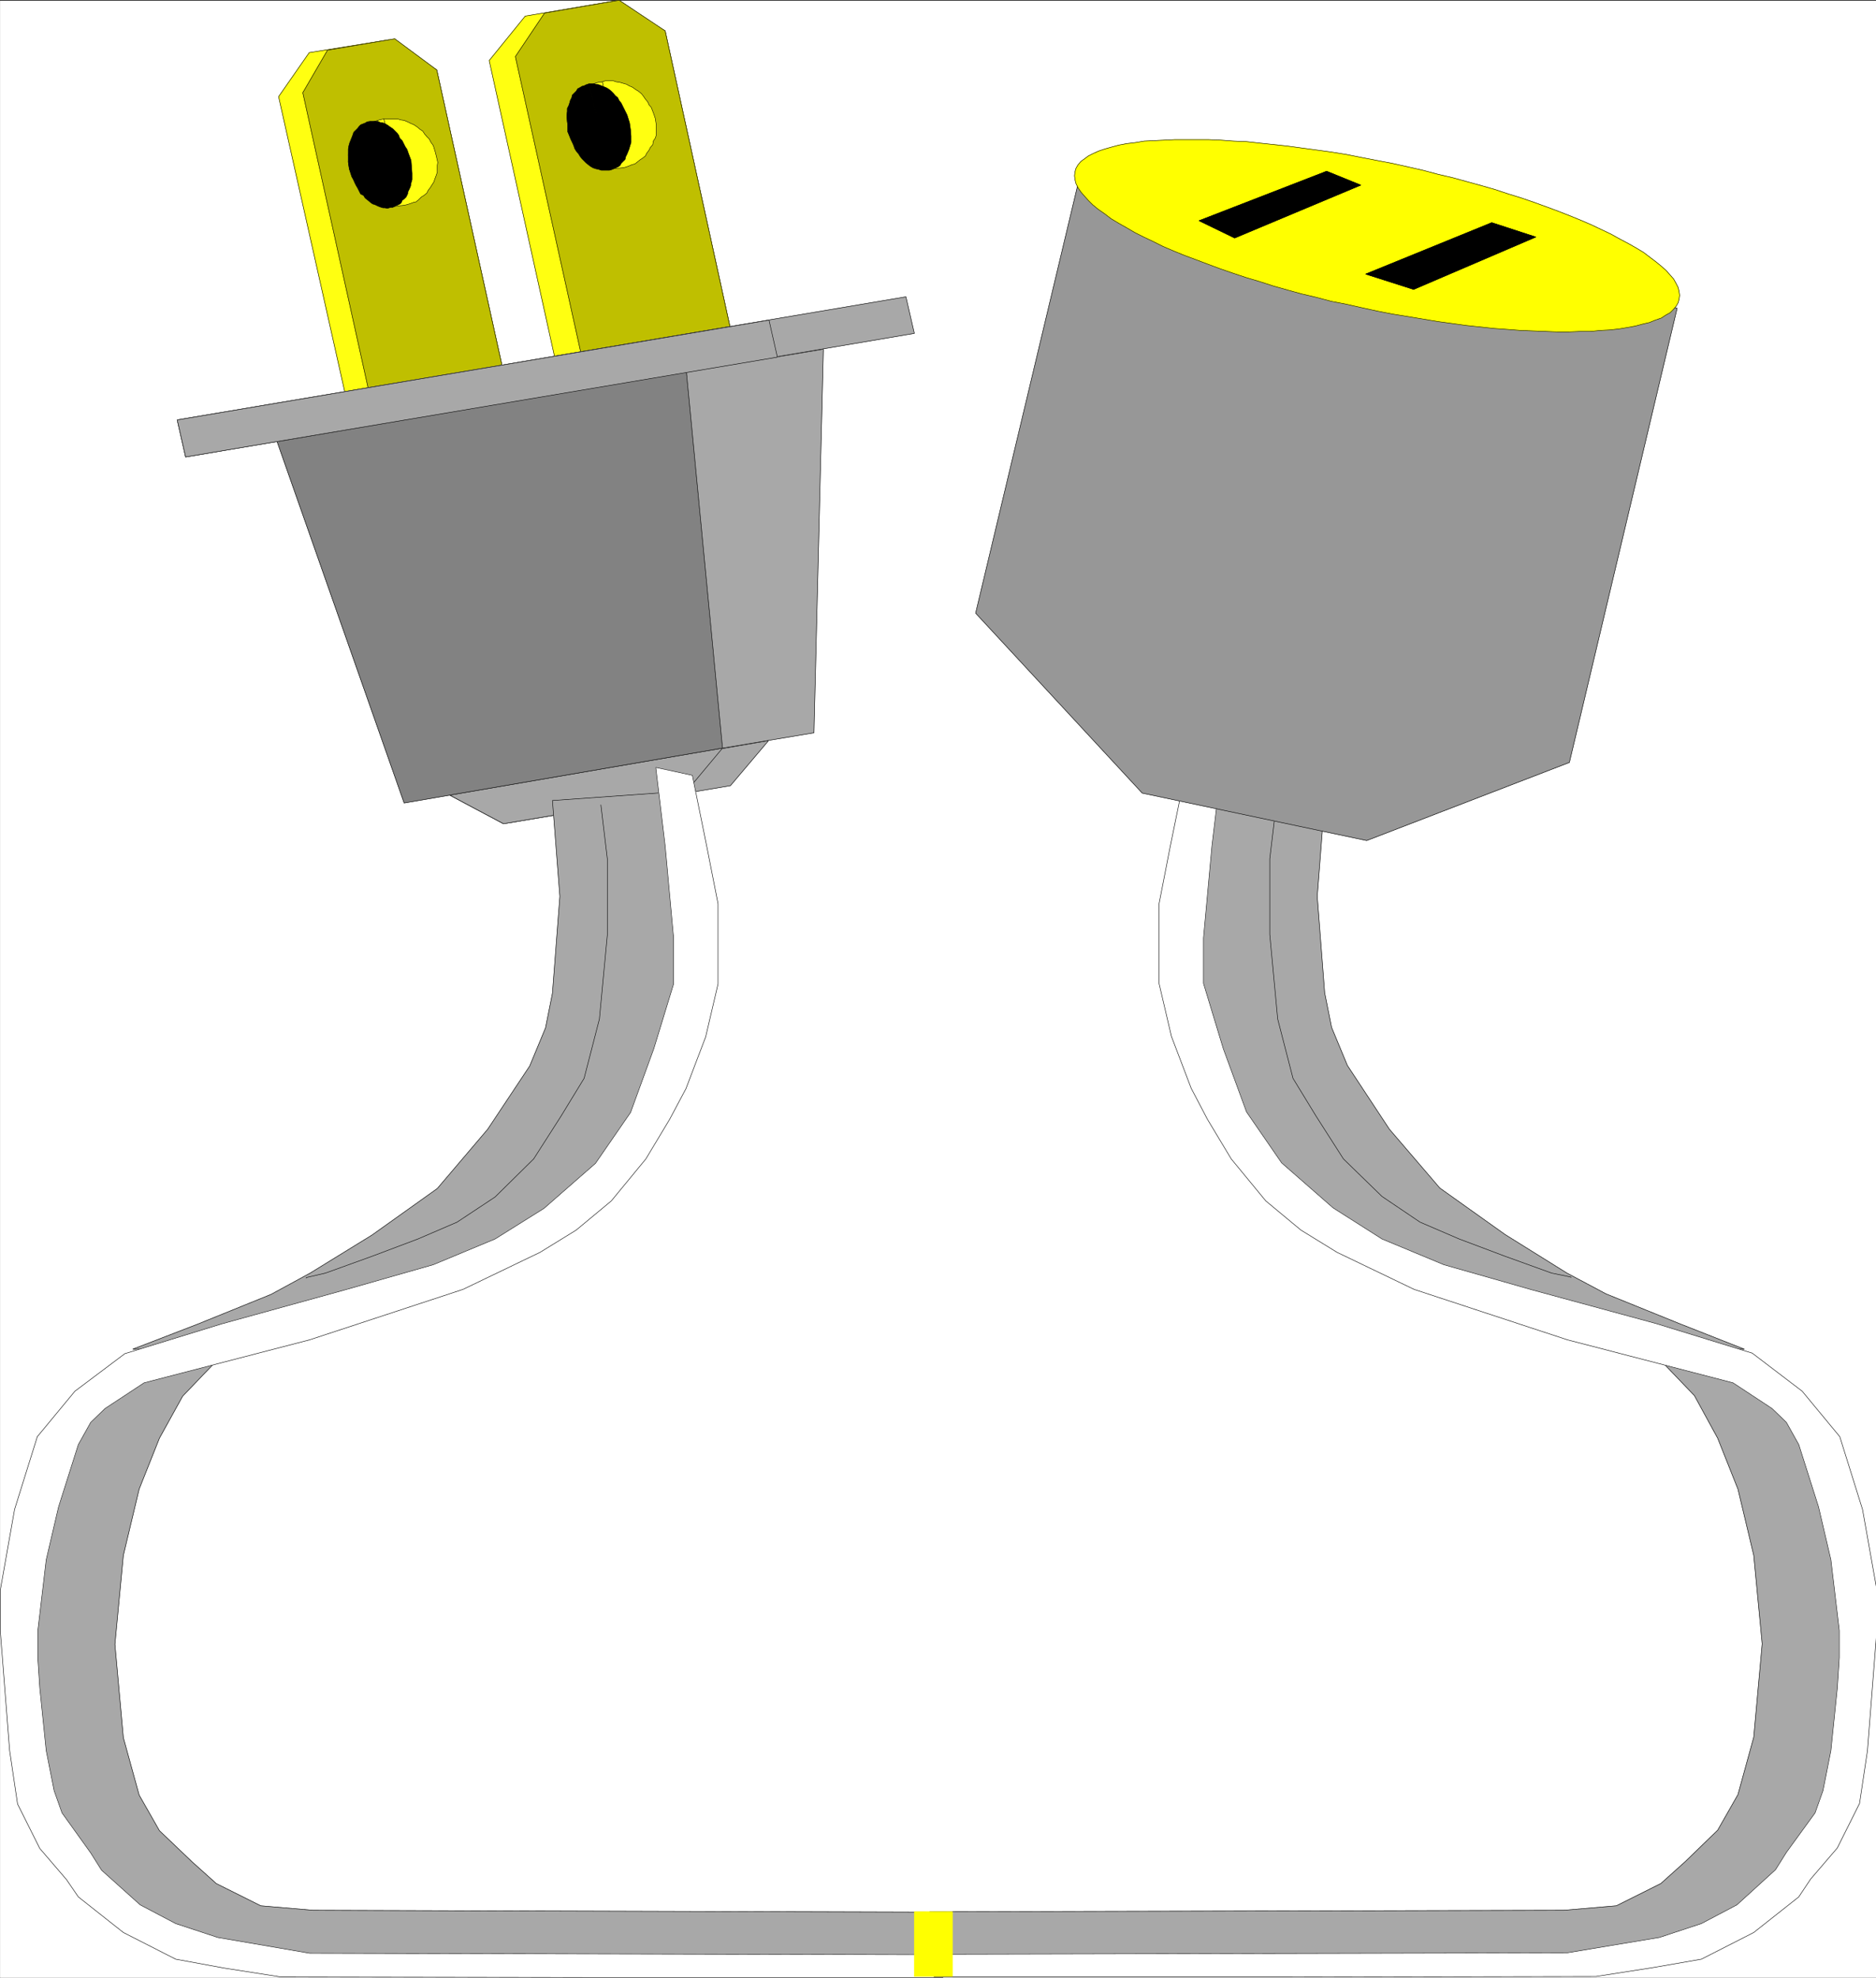 <svg width="3786.419" height="3991.825" viewBox="0 0 2839.814 2993.869" xmlns="http://www.w3.org/2000/svg"><rect x="0" y="0" width="2839.814" height="2993.869" fill="#333333" stroke="none"/><defs><clipPath id="a"><path d="M0 0h2839.45v2993H0Zm0 0"/></clipPath><clipPath id="b"><path d="M0 0h2839.45v2992.184H0Zm0 0"/></clipPath><clipPath id="c"><path d="M1413 1160h1426.45v1832H1413Zm0 0"/></clipPath><clipPath id="d"><path d="M1413 1159h1426.45v1833H1413Zm0 0"/></clipPath></defs><g clip-path="url(#a)" transform="translate(.365 1.32)"><path style="fill:#fff;fill-opacity:1;fill-rule:nonzero;stroke:none" d="M0 2992.184h2840.754V-.961H0Zm0 0"/></g><g clip-path="url(#b)" transform="translate(.365 1.32)"><path style="fill:#fff;fill-opacity:1;fill-rule:evenodd;stroke:#fff;stroke-width:.14;stroke-linecap:square;stroke-linejoin:bevel;stroke-miterlimit:10;stroke-opacity:1" d="M0 .5h545.25V575H0Zm0 0" transform="matrix(5.21 0 0 -5.21 0 2994.79)"/></g><path style="fill:none;stroke:#000;stroke-width:.14;stroke-linecap:square;stroke-linejoin:bevel;stroke-miterlimit:10;stroke-opacity:1" d="m47.54 174.57-9.05-10.05-2.29-3.73-5.17-10.63L26 132.64l-2.16-27.15 1.15-36.48 2.44-12.93 8.34-14.22 8.18-10.34 3.59-2.58 5.75-3.74 7.18-5.17 12.93-3.87 16.37-1.3 184.72-1.29v-.14" transform="matrix(5.21 0 0 -5.21 .365 2996.11)"/><path style="fill:#ff1;fill-opacity:1;fill-rule:evenodd;stroke:#ff1;stroke-width:.14;stroke-linecap:square;stroke-linejoin:bevel;stroke-miterlimit:10;stroke-opacity:1" d="m100.12 461.11-19.25 85.88 8.9 12.79 23.13 3.73 13.93-8.76 18.96-85.89zm0 0" transform="matrix(5.21 0 0 -5.21 .365 2996.11)"/><path style="fill:none;stroke:#000;stroke-width:.14;stroke-linecap:square;stroke-linejoin:bevel;stroke-miterlimit:10;stroke-opacity:1" d="m100.12 461.11-19.25 85.88 8.9 12.79 23.13 3.73 13.93-8.76 18.96-85.89zm0 0" transform="matrix(5.21 0 0 -5.21 .365 2996.11)"/><path style="fill:#ff1;fill-opacity:1;fill-rule:evenodd;stroke:#ff1;stroke-width:.14;stroke-linecap:square;stroke-linejoin:bevel;stroke-miterlimit:10;stroke-opacity:1" d="m161.02 471.59-18.96 85.89 10.48 12.92 25.43 4.31 15.22-8.61 18.82-85.89zm0 0" transform="matrix(5.21 0 0 -5.21 .365 2996.11)"/><path style="fill:none;stroke:#000;stroke-width:.14;stroke-linecap:square;stroke-linejoin:bevel;stroke-miterlimit:10;stroke-opacity:1" d="m161.02 471.59-18.96 85.89 10.48 12.92 25.43 4.31 15.22-8.61 18.82-85.89zm0 0" transform="matrix(5.21 0 0 -5.21 .365 2996.11)"/><path style="fill:#bfbf00;fill-opacity:1;fill-rule:evenodd;stroke:#bfbf00;stroke-width:.14;stroke-linecap:square;stroke-linejoin:bevel;stroke-miterlimit:10;stroke-opacity:1" d="m168.63 472.88-18.96 85.75 8.48 12.64 21.68 3.73 13.36-8.9 18.82-85.89zm0 0" transform="matrix(5.21 0 0 -5.21 .365 2996.11)"/><path style="fill:none;stroke:#000;stroke-width:.14;stroke-linecap:square;stroke-linejoin:bevel;stroke-miterlimit:10;stroke-opacity:1" d="m168.63 472.88-18.96 85.75 8.48 12.64 21.68 3.73 13.36-8.9 18.82-85.89zm0 0" transform="matrix(5.21 0 0 -5.21 .365 2996.11)"/><path style="fill:#bfbf00;fill-opacity:1;fill-rule:evenodd;stroke:#bfbf00;stroke-width:.14;stroke-linecap:square;stroke-linejoin:bevel;stroke-miterlimit:10;stroke-opacity:1" d="m106.87 462.4-18.96 85.74 7.18 12.35 19.53 3.31 12.21-9.05 18.96-85.89zm0 0" transform="matrix(5.21 0 0 -5.21 .365 2996.11)"/><path style="fill:none;stroke:#000;stroke-width:.14;stroke-linecap:square;stroke-linejoin:bevel;stroke-miterlimit:10;stroke-opacity:1" d="m106.87 462.4-18.96 85.74 7.18 12.35 19.53 3.31 12.21-9.05 18.96-85.89zm0 0" transform="matrix(5.21 0 0 -5.21 .365 2996.11)"/><path style="fill:#a8a8a8;fill-opacity:1;fill-rule:evenodd;stroke:#a8a8a8;stroke-width:.14;stroke-linecap:square;stroke-linejoin:bevel;stroke-miterlimit:10;stroke-opacity:1" d="m130.57 344.05 15.65-8.33 65.93 11.06 11.06 13.07zm0 0" transform="matrix(5.21 0 0 -5.21 .365 2996.11)"/><path style="fill:none;stroke:#000;stroke-width:.14;stroke-linecap:square;stroke-linejoin:bevel;stroke-miterlimit:10;stroke-opacity:1" d="m130.57 344.05 15.65-8.33 65.93 11.06 11.06 13.07zm0 0" transform="matrix(5.21 0 0 -5.21 .365 2996.11)"/><path style="fill:#a8a8a8;fill-opacity:1;fill-rule:evenodd;stroke:#a8a8a8;stroke-width:.14;stroke-linecap:square;stroke-linejoin:bevel;stroke-miterlimit:10;stroke-opacity:1" d="m130.57 344.05 15.65-8.33 52.72 8.91 10.92 13.07zm0 0" transform="matrix(5.21 0 0 -5.21 .365 2996.11)"/><path style="fill:none;stroke:#000;stroke-width:.14;stroke-linecap:square;stroke-linejoin:bevel;stroke-miterlimit:10;stroke-opacity:1" d="m130.57 344.05 15.65-8.33 52.72 8.91 10.92 13.07zm0 0" transform="matrix(5.21 0 0 -5.21 .365 2996.11)"/><path style="fill:#828282;fill-opacity:1;fill-rule:evenodd;stroke:#828282;stroke-width:.14;stroke-linecap:square;stroke-linejoin:bevel;stroke-miterlimit:10;stroke-opacity:1" d="m80.44 446.74 36.91-104.99 92.51 15.95-10.49 109.29zm0 0" transform="matrix(5.21 0 0 -5.21 .365 2996.11)"/><path style="fill:none;stroke:#000;stroke-width:.14;stroke-linecap:square;stroke-linejoin:bevel;stroke-miterlimit:10;stroke-opacity:1" d="m80.44 446.74 36.91-104.99 92.51 15.95-10.49 109.29zm0 0" transform="matrix(5.21 0 0 -5.21 .365 2996.11)"/><path style="fill:#a8a8a8;fill-opacity:1;fill-rule:evenodd;stroke:#a8a8a8;stroke-width:.14;stroke-linecap:square;stroke-linejoin:bevel;stroke-miterlimit:10;stroke-opacity:1" d="m239.16 473.6-2.73-111.45-26.57-4.45-10.49 109.29zm0 0" transform="matrix(5.21 0 0 -5.21 .365 2996.11)"/><path style="fill:none;stroke:#000;stroke-width:.14;stroke-linecap:square;stroke-linejoin:bevel;stroke-miterlimit:10;stroke-opacity:1" d="m239.16 473.6-2.73-111.45-26.57-4.45-10.49 109.29zm0 0" transform="matrix(5.21 0 0 -5.21 .365 2996.11)"/><path style="fill:#a8a8a8;fill-opacity:1;fill-rule:evenodd;stroke:#a8a8a8;stroke-width:.14;stroke-linecap:square;stroke-linejoin:bevel;stroke-miterlimit:10;stroke-opacity:1" d="m53.86 442.29-2.44 10.77 211.72 35.77 2.45-10.63zm0 0" transform="matrix(5.21 0 0 -5.21 .365 2996.11)"/><path style="fill:none;stroke:#000;stroke-width:.14;stroke-linecap:square;stroke-linejoin:bevel;stroke-miterlimit:10;stroke-opacity:1" d="m53.86 442.29-2.44 10.77 211.72 35.77 2.45-10.63zm0 0" transform="matrix(5.21 0 0 -5.21 .365 2996.11)"/><path style="fill:#a8a8a8;fill-opacity:1;fill-rule:evenodd;stroke:#a8a8a8;stroke-width:.14;stroke-linecap:square;stroke-linejoin:bevel;stroke-miterlimit:10;stroke-opacity:1" d="m53.86 442.29-2.44 10.77 171.94 29.01 2.44-10.77zm0 0" transform="matrix(5.21 0 0 -5.21 .365 2996.11)"/><path style="fill:none;stroke:#000;stroke-width:.14;stroke-linecap:square;stroke-linejoin:bevel;stroke-miterlimit:10;stroke-opacity:1" d="m53.86 442.29-2.44 10.77 171.94 29.01 2.44-10.77zm0 0" transform="matrix(5.21 0 0 -5.21 .365 2996.11)"/><path style="fill:#ff1;fill-opacity:1;fill-rule:evenodd;stroke:#ff1;stroke-width:.14;stroke-linecap:square;stroke-linejoin:bevel;stroke-miterlimit:10;stroke-opacity:1" d="m177.54 538.95-2.59 12.35.86.29h2.3l.86-.29 1.01-.14 1-.29 1.01-.29.72-.43 1-.43 1.01-.72.72-.43.86-.72.57-.71.58-.86.72-.87.28-.71.72-.87.72-1.86.43-1.3.29-1.86v-3.02l-.29-.86-.57-.86-.15-1.01-.72-.86-.43-.86-.57-.72-.43-.86-.72-.58-.86-.57-.72-.58-.72-.57-1-.29-1.01-.43-.86-.29-.72-.14-1.44-.14h-3.16l-.86.28-1 .29-1.01.43-.86.29-1.15.57-.57.44-.87.57-.86.57-.57.87-.58.71-.86.87-.29.86-.57.86-.72 1.87-.57 1.15v2.01l-.15.86.15 1.15v1l.14.86.57 1.01.15.86.57.86.43.72.58.86.57.86.72.58.72.57.86.72.86.43.86.29.87.43 1 .29 1.15.14zm0 0" transform="matrix(5.21 0 0 -5.21 .365 2996.11)"/><path style="fill:none;stroke:#000;stroke-width:.14;stroke-linecap:square;stroke-linejoin:bevel;stroke-miterlimit:10;stroke-opacity:1" d="m177.54 538.95-2.59 12.35.86.29h2.3l.86-.29 1.01-.14 1-.29 1.01-.29.72-.43 1-.43 1.01-.72.72-.43.86-.72.57-.71.58-.86.72-.87.28-.71.72-.87.72-1.86.43-1.3.29-1.86v-3.02l-.29-.86-.57-.86-.15-1.01-.72-.86-.43-.86-.57-.72-.43-.86-.72-.58-.86-.57-.72-.58-.72-.57-1-.29-1.01-.43-.86-.29-.72-.14-1.44-.14h-3.16l-.86.28-1 .29-1.01.43-.86.29-1.15.57-.57.44-.87.57-.86.57-.57.87-.58.71-.86.87-.29.86-.57.86-.72 1.87-.57 1.15v2.01l-.15.86.15 1.15v1l.14.86.57 1.01.15.86.57.86.43.72.58.86.57.86.72.58.72.57.86.72.86.43.86.29.87.43 1 .29 1.15.14zm0 0" transform="matrix(5.21 0 0 -5.21 .365 2996.11)"/><path style="fill:#000;fill-opacity:1;fill-rule:evenodd;stroke:#000;stroke-width:.14;stroke-linecap:square;stroke-linejoin:bevel;stroke-miterlimit:10;stroke-opacity:1" d="m173.95 538.38-2.88 12.35h1.44l.72-.15.72-.14.71-.29.72-.28.72-.29.72-.43.72-.58.57-.57.58-.72.71-.57.43-.87.58-.71.43-.87.43-.86.43-.86.43-.86.72-2.3.29-2.01.14-1.87v-1.86l-.29-.87-.28-1-.29-.72-.29-.72-.43-.86-.14-.72-.58-.57-.57-.58-.29-.57-.57-.43-.72-.29-.58-.29-.71-.28-.58-.15h-2.3l-.86.29-.72.14-.86.29-.72.43-.57.43-.72.58-.57.57-.58.58-.57.71-.43.72-.72.86-.43.72-.29.86-.43 1.01-.43.86-.86 2.16v2.01l-.29 2.01v.86l.14 1v.87l.43.86.29.86.14.57.44.87.14.71 1.15 1.15.43.72.57.29.72.43.58.14.57.29.86.29zm0 0" transform="matrix(5.21 0 0 -5.21 .365 2996.11)"/><path style="fill:#ff1;fill-opacity:1;fill-rule:evenodd;stroke:#ff1;stroke-width:.14;stroke-linecap:square;stroke-linejoin:bevel;stroke-miterlimit:10;stroke-opacity:1" d="m114.19 528.03-2.73 12.5h4.02l.87-.29 1-.14 1.01-.43.86-.43 1.01-.43.86-.58.86-.72.86-.57.43-.72.72-.86.72-.72.43-.86.72-1.01.57-1.86.29-1.15.43-1.87-.14-.86v-2.01l-.29-.86-.43-1.15-.29-.86-.57-.87-.43-.71-.58-.72-.43-.86-.86-.72-.72-.43-.72-.72-.86-.72-.72-.14-1.15-.43-1-.29-.72-.14-1.44-.15-1-.14h-1.15l-.86.29-.87.14-1 .29-1.01.28-.72.58-1 .43-1.01.57-.86.58-.72.72-.86.71-.57.72-.43.72-.43.86-.72 1.01-.72 1.86-.43 1.15-.29 2.01.14.87-.14 1.15.29.86v.86l.57 1.15.29.86.43.86.58.72.43.72.43.72.86.71.86.58.72.72.86.43.86.43 1.01.29.86.28 1.29.29zm0 0" transform="matrix(5.21 0 0 -5.21 .365 2996.11)"/><path style="fill:none;stroke:#000;stroke-width:.14;stroke-linecap:square;stroke-linejoin:bevel;stroke-miterlimit:10;stroke-opacity:1" d="m114.19 528.03-2.73 12.5h4.02l.87-.29 1-.14 1.01-.43.86-.43 1.01-.43.86-.58.86-.72.86-.57.43-.72.72-.86.72-.72.43-.86.72-1.01.57-1.86.29-1.15.43-1.87-.14-.86v-2.01l-.29-.86-.43-1.15-.29-.86-.57-.87-.43-.71-.58-.72-.43-.86-.86-.72-.72-.43-.72-.72-.86-.72-.72-.14-1.15-.43-1-.29-.72-.14-1.44-.15-1-.14h-1.15l-.86.29-.87.14-1 .29-1.01.28-.72.58-1 .43-1.01.57-.86.58-.72.72-.86.71-.57.72-.43.72-.43.86-.72 1.01-.72 1.86-.43 1.15-.29 2.01.14.87-.14 1.15.29.86v.86l.57 1.15.29.86.43.86.58.72.43.72.43.72.86.71.86.58.72.72.86.43.86.43 1.01.29.86.28 1.29.29zm0 0" transform="matrix(5.21 0 0 -5.21 .365 2996.11)"/><path style="fill:#000;fill-opacity:1;fill-rule:evenodd;stroke:#000;stroke-width:.14;stroke-linecap:square;stroke-linejoin:bevel;stroke-miterlimit:10;stroke-opacity:1" d="m110.46 527.46-3.02 12.35h2.3l.57-.29.87-.14.71-.29.72-.43.58-.43.86-.57.57-.58.72-.72.43-.57.29-.86.72-.72.86-1.72.57-.86.29-.87.86-2.29.15-1.87.14-1.87v-1.87l-.29-1-.14-.86-.29-.72-.43-.86-.14-.72-.43-.86-.58-.58-.57-.43-.29-.72-.57-.43-.72-.28-.58-.29-.57-.29h-.58l-1-.29-.72.15h-.57l-.87.28-.71.29-.58.29-.86.29-.58.43-.86.72-.72.57-.43.72-.86.43-.43.86-.43.86-.43.72-.43.86-.43 1.01-.43.72-.72 2.29-.29 2.01v3.74l.14.86.29 1.01.29.71.29.72.28.72.29.86 1.15 1.15.43.58.43.43.72.28.72.29.43.29.86.14zm0 0" transform="matrix(5.21 0 0 -5.21 .365 2996.11)"/><path style="fill:#a8a8a8;fill-opacity:1;fill-rule:evenodd;stroke:#a8a8a8;stroke-width:.14;stroke-linecap:square;stroke-linejoin:bevel;stroke-miterlimit:10;stroke-opacity:1" d="m160.44 342.47 2.16-27.86-2.16-28.15-2.01-10.06-4.59-11.06-12.21-18.38-14.65-17.23-18.96-13.51-17.96-11.05-11.35-6.18-21.25-8.62-18.97-7.32 27.87.28L53 169.4l-6.75-12.21-5.89-14.79-4.59-19.24-2.45-25.86 2.45-27.14 4.59-16.66 5.89-10.34 9.48-9.05 7.04-6.32 12.93-6.46 15.22-1.3 184.29-.57-1.29-14.79L78.86 5.96 49.7 9.69 25.71 26.35 10.77 54.5l-4.31 51.56 2.73 30.31 14.37 30.59 19.24 11.78 81.3 23.41 32.18 11.63 23.41 23.56 15.8 37.91 3.31 36.77-2.02 33.04zm0 0" transform="matrix(5.21 0 0 -5.21 .365 2996.11)"/><path style="fill:none;stroke:#000;stroke-width:.14;stroke-linecap:square;stroke-linejoin:bevel;stroke-miterlimit:10;stroke-opacity:1" d="m160.44 342.47 2.16-27.86-2.16-28.15-2.01-10.06-4.59-11.06-12.21-18.38-14.65-17.23-18.96-13.51-17.96-11.05-11.35-6.18-21.25-8.62-18.97-7.32 27.87.28L53 169.4l-6.75-12.21-5.89-14.79-4.59-19.24-2.45-25.86 2.45-27.14 4.59-16.66 5.89-10.34 9.48-9.05 7.04-6.32 12.93-6.46 15.22-1.3 184.29-.57-1.29-14.79L78.86 5.96 49.7 9.69 25.71 26.35 10.77 54.5l-4.31 51.56 2.73 30.31 14.37 30.59 19.24 11.78 81.3 23.41 32.18 11.63 23.41 23.56 15.8 37.91 3.31 36.77-2.02 33.04zm0 0" transform="matrix(5.21 0 0 -5.21 .365 2996.11)"/><path style="fill:#fff;fill-opacity:1;fill-rule:evenodd;stroke:#fff;stroke-width:.14;stroke-linecap:square;stroke-linejoin:bevel;stroke-miterlimit:10;stroke-opacity:1" d="m190.46 352.09 2.73-22.83 2.45-26.72v-13.35l-5.75-18.82-6.75-18.53-10.2-14.79L158 223.98l-14.22-8.9-17.95-7.47-25.71-7.33-35.91-9.91-28.01-8.62-14.51-10.91-10.92-13.21-6.6-21.12L0 112.96v-11.64l2.73-34.9 2.3-15.51 6.46-12.92 7.76-9.05 3.44-5.03 13.08-10.34 15.22-7.76 14.08-2.58L81.59.64 171.07.5h102.85l-.72 6.61-183.28.43-26.72 4.59-12.21 4.03-10.34 5.45-11.2 10.06-3.16 5.02-8.34 11.64-2.29 6.46-2.3 11.63-1.87 18.24-.57 8.77v7.75l2.44 20.68 3.59 15.37 5.74 18.1 3.6 6.46 4.16 4.02 11.35 7.47 48.12 12.5 44.53 14.65 22.4 10.77 10.49 6.46 10.2 8.47 10.05 12.21 6.9 11.49 4.74 8.91 5.74 15.08 3.59 15.37v23.26l-3.16 16.09-4.31 21.26zm0 0" transform="matrix(5.21 0 0 -5.21 .365 2996.11)"/><path style="fill:none;stroke:#000;stroke-width:.14;stroke-linecap:square;stroke-linejoin:bevel;stroke-miterlimit:10;stroke-opacity:1" d="m190.46 352.09 2.73-22.83 2.45-26.72v-13.35l-5.75-18.82-6.75-18.53-10.2-14.79L158 223.98l-14.22-8.9-17.95-7.47-25.71-7.33-35.91-9.91-28.01-8.62-14.51-10.91-10.92-13.21-6.6-21.12L0 112.96v-11.64l2.73-34.9 2.3-15.51 6.46-12.92 7.76-9.05 3.44-5.03 13.08-10.34 15.22-7.76 14.08-2.58L81.59.64 171.07.5h102.85l-.72 6.61-183.28.43-26.72 4.59-12.21 4.03-10.34 5.45-11.2 10.06-3.16 5.02-8.34 11.64-2.29 6.46-2.3 11.63-1.87 18.24-.57 8.77v7.75l2.44 20.68 3.59 15.37 5.74 18.1 3.6 6.46 4.16 4.02 11.35 7.47 48.12 12.5 44.53 14.65 22.4 10.77 10.49 6.46 10.2 8.47 10.05 12.21 6.9 11.49 4.74 8.91 5.74 15.08 3.59 15.37v23.26l-3.16 16.09-4.31 21.26zm0 0" transform="matrix(5.21 0 0 -5.21 .365 2996.11)"/><path style="fill:none;stroke:#000;stroke-width:.14;stroke-linecap:square;stroke-linejoin:bevel;stroke-miterlimit:10;stroke-opacity:1" d="m174.52 341.18 1.87-15.66v-22.11l-2.3-24.42-4.45-17.24-6.75-11.06-7.9-12.35-11.21-11.06-11.06-7.32-11.35-4.88-13.35-5.03-13.51-4.88-5.6-1.3v-.14" transform="matrix(5.21 0 0 -5.21 .365 2996.11)"/><path style="fill:#a8a8a8;fill-opacity:1;fill-rule:evenodd;stroke:#a8a8a8;stroke-width:.14;stroke-linecap:square;stroke-linejoin:bevel;stroke-miterlimit:10;stroke-opacity:1" d="m384.81 342.47-2.16-27.86 2.16-28.01 2.01-10.05 4.59-11.06 12.21-18.53 14.65-17.09 18.96-13.5 17.96-11.2 11.35-6.04 21.25-8.61 18.96-7.47-27.86.43 13.36-13.93 6.75-12.36 5.89-14.79 4.59-19.24 2.45-25.71-2.45-27.15-4.59-16.66L499 43.3l-9.48-9.19-7.04-6.32-12.93-6.46-15.22-1.3-184.29-.43 1.29-14.79L466.39 6.1l29.16 3.59 23.99 16.66 14.94 28.15 4.31 51.56-2.73 30.31-14.37 30.74-19.24 11.63-81.3 23.41-32.18 11.78-23.41 23.41-15.8 37.91-3.31 36.77 2.02 33.04zm0 0" transform="matrix(5.21 0 0 -5.21 .365 2996.11)"/><path style="fill:none;stroke:#000;stroke-width:.14;stroke-linecap:square;stroke-linejoin:bevel;stroke-miterlimit:10;stroke-opacity:1" d="m384.81 342.47-2.16-27.86 2.16-28.01 2.01-10.05 4.59-11.06 12.21-18.53 14.65-17.09 18.96-13.5 17.96-11.2 11.35-6.04 21.25-8.61 18.96-7.47-27.86.43 13.36-13.93 6.75-12.36 5.89-14.79 4.59-19.24 2.45-25.71-2.45-27.15-4.59-16.66L499 43.3l-9.48-9.19-7.04-6.32-12.93-6.46-15.22-1.3-184.29-.43 1.29-14.79L466.39 6.1l29.16 3.59 23.99 16.66 14.94 28.15 4.31 51.56-2.73 30.31-14.37 30.74-19.24 11.63-81.3 23.41-32.18 11.78-23.41 23.41-15.8 37.91-3.31 36.77 2.02 33.04zm0 0" transform="matrix(5.21 0 0 -5.21 .365 2996.11)"/><g clip-path="url(#c)" transform="translate(.365 1.32)"><path style="fill:#fff;fill-opacity:1;fill-rule:evenodd;stroke:none" d="m1848.457 1160.402-14.223 118.942-12.765 139.21v68.825l29.957 98.785 35.168 95.758 53.14 77.11 77.84 68.093 74.086 47.098 93.52 38.918 133.949 38.191 187.09 50.848 145.933 44.91 75.594 57.625 56.895 68.824 34.386 110.035 21.727 121.965v60.594l-14.227 182.61-11.98 80.023-33.656 67.367-40.43 47.148-17.922 26.938-68.148 53.87-79.297 40.43-73.356 12.712-86.07 13.445-466.191.781h-535.848l3.75-34.441 954.89-2.239 139.211-23.183 63.614-20.996 53.87-28.395 58.352-53.144 16.465-26.204 43.453-59.863 11.93-33.656 11.984-60.594 9.743-95.031 2.968-45.692v-41.105l-12.71-107.016-18.708-80.078-29.902-94.3-18.758-33.657-21.672-20.945-59.136-38.918-250.703-65.125-232-76.324-116.707-56.114-54.653-33.656-53.14-44.129-52.36-63.613-35.95-59.863-24.694-47.153-29.907-78.566-18.703-80.078v-120.453l16.461-84.559 22.457-110.035zm0 0"/></g><g clip-path="url(#d)" transform="translate(.365 1.32)"><path style="fill:none;stroke:#fff;stroke-width:.14;stroke-linecap:square;stroke-linejoin:bevel;stroke-miterlimit:10;stroke-opacity:1" d="m354.79 352.09-2.73-22.83-2.45-26.72v-13.21l5.75-18.96 6.75-18.38 10.2-14.8 14.94-13.07 14.22-9.04 17.95-7.47 25.71-7.33 35.91-9.76 28.01-8.62 14.51-11.06 10.92-13.21 6.6-21.12 4.17-23.41v-11.63l-2.73-35.05-2.3-15.36-6.46-12.93-7.76-9.05-3.44-5.17-13.08-10.34-15.22-7.76-14.08-2.44L463.66.79 374.18.64H271.33l.72 6.61 183.28.43 26.72 4.45 12.21 4.03 10.34 5.45 11.2 10.2 3.16 5.03 8.34 11.49 2.29 6.46 2.3 11.63 1.87 18.24.57 8.77v7.89l-2.44 20.54-3.59 15.37-5.74 18.1-3.6 6.46-4.16 4.02-11.35 7.47-48.12 12.5-44.53 14.65-22.4 10.77-10.49 6.46-10.2 8.47-10.05 12.21-6.9 11.49-4.74 9.05-5.74 15.08-3.59 15.37v23.12l3.16 16.23 4.31 21.12zm0 0" transform="matrix(5.21 0 0 -5.21 0 2994.79)"/><path style="fill:none;stroke:#000;stroke-width:.14;stroke-linecap:square;stroke-linejoin:bevel;stroke-miterlimit:10;stroke-opacity:1" d="m354.79 352.09-2.73-22.83-2.45-26.72v-13.21l5.75-18.96 6.75-18.38 10.2-14.8 14.94-13.07 14.22-9.04 17.95-7.47 25.71-7.33 35.91-9.76 28.01-8.62 14.51-11.06 10.92-13.21 6.6-21.12 4.17-23.41v-11.63l-2.73-35.05-2.3-15.36-6.46-12.93-7.76-9.05-3.44-5.17-13.08-10.34-15.22-7.76-14.08-2.44L463.66.79 374.18.64H271.33l.72 6.61 183.28.43 26.72 4.45 12.21 4.03 10.34 5.45 11.2 10.2 3.16 5.03 8.34 11.49 2.29 6.46 2.3 11.63 1.87 18.24.57 8.77v7.89l-2.44 20.54-3.59 15.37-5.74 18.1-3.6 6.46-4.16 4.02-11.35 7.47-48.12 12.5-44.53 14.65-22.4 10.77-10.49 6.46-10.2 8.47-10.05 12.21-6.9 11.49-4.74 9.05-5.74 15.08-3.59 15.37v23.12l3.16 16.23 4.31 21.12zm0 0" transform="matrix(5.21 0 0 -5.21 0 2994.79)"/></g><path style="fill:none;stroke:#000;stroke-width:.14;stroke-linecap:square;stroke-linejoin:bevel;stroke-miterlimit:10;stroke-opacity:1" d="m370.73 341.18-1.87-15.66v-21.97l2.3-24.56 4.45-17.24 6.75-11.06 7.9-12.35 11.21-10.91 11.06-7.47 11.35-4.88 13.35-5.03 13.51-4.88 5.6-1.15v-.15" transform="matrix(5.21 0 0 -5.21 .365 2996.11)"/><path style="fill:#ff0;fill-opacity:1;fill-rule:evenodd;stroke:#ff0;stroke-width:.14;stroke-linecap:square;stroke-linejoin:bevel;stroke-miterlimit:10;stroke-opacity:1" d="M276.65.79h-11.06V19.6h11.06zm0 0" transform="matrix(5.21 0 0 -5.21 .365 2996.11)"/><path style="fill:#979797;fill-opacity:1;fill-rule:evenodd;stroke:#979797;stroke-width:.14;stroke-linecap:square;stroke-linejoin:bevel;stroke-miterlimit:10;stroke-opacity:1" d="M313.27 522.15 283.4 396.91l48.4-52.28 65.22-13.79 58.89 22.69 31.31 131.99zm0 0" transform="matrix(5.21 0 0 -5.21 .365 2996.11)"/><path style="fill:none;stroke:#000;stroke-width:.14;stroke-linecap:square;stroke-linejoin:bevel;stroke-miterlimit:10;stroke-opacity:1" d="M313.27 522.15 283.4 396.91l48.4-52.28 65.22-13.79 58.89 22.69 31.31 131.99zm0 0" transform="matrix(5.21 0 0 -5.21 .365 2996.11)"/><path style="fill:#ff0;fill-opacity:1;fill-rule:evenodd;stroke:#ff0;stroke-width:.14;stroke-linecap:square;stroke-linejoin:bevel;stroke-miterlimit:10;stroke-opacity:1" d="m404.48 527.6 4.46-1 4.45-1.01 4.31-1.15 4.31-1 4.16-1.15 4.17-1.15 4.02-1.15 3.88-1.29 3.73-1.15 3.74-1.29 3.59-1.3 3.45-1.29 3.3-1.29 3.16-1.29 3.02-1.3 3.01-1.43 2.73-1.29 2.59-1.44 2.44-1.29 2.3-1.3 2.15-1.29 1.87-1.43 1.72-1.3 1.58-1.29 1.44-1.29 1.15-1.3 1-1.14.72-1.3.58-1.15.28-1.15.15-1.14-.15-1.15-.28-1.01-.58-1-.86-1.01-.86-.86-1.29-.72-1.3-.86-1.72-.58-1.72-.71-1.87-.43-2.16-.58-2.29-.43-2.59-.43-2.58-.29-2.73-.14-2.88-.29h-3.16l-3.16-.14h-3.3l-3.45.14-3.59.14-3.73.15-3.74.29-3.88.28-4.02.43-4.02.43-4.17.58-4.16.57-4.31.72-4.31.72-4.45.72-4.45.86-4.6 1.01-4.45 1-4.46.86-4.31 1.15-4.3 1.01-4.17 1.15-4.02 1.14-4.02 1.3-3.88 1.15-3.88 1.29-3.73 1.29-3.45 1.29-3.45 1.3-3.45 1.29-3.16 1.29-3.01 1.29-2.88 1.44-2.73 1.29-2.58 1.3-2.44 1.43-2.3 1.3-2.16 1.29-1.86 1.43-1.87 1.3-1.58 1.29-1.29 1.29-1.15 1.29-1.01 1.15-.86 1.3-.57 1.15-.29 1.14-.14 1.15.14 1.15.29 1.01.57 1 .86 1.01 1.01.72 1.15.86 1.43.72 1.58.71 1.73.58 2.01.57 2.15.58 2.3.43 2.44.29 2.59.43 2.87.14 2.87.14 3.02.15h10.06l3.44-.15 3.74-.28 3.73-.15 3.88-.43 4.02-.43 4.02-.43 4.17-.57 4.31-.58 4.16-.57 4.46-.72 4.31-.86 4.45-.86zm0 0" transform="matrix(5.21 0 0 -5.21 .365 2996.11)"/><path style="fill:none;stroke:#000;stroke-width:.14;stroke-linecap:square;stroke-linejoin:bevel;stroke-miterlimit:10;stroke-opacity:1" d="m404.48 527.6 4.46-1 4.45-1.01 4.31-1.15 4.31-1 4.16-1.15 4.17-1.15 4.02-1.15 3.88-1.29 3.73-1.15 3.74-1.29 3.59-1.3 3.45-1.29 3.3-1.29 3.16-1.29 3.02-1.3 3.01-1.43 2.73-1.29 2.59-1.44 2.44-1.29 2.3-1.3 2.15-1.29 1.87-1.43 1.72-1.3 1.58-1.29 1.44-1.29 1.15-1.3 1-1.14.72-1.3.58-1.15.28-1.15.15-1.14-.15-1.15-.28-1.01-.58-1-.86-1.01-.86-.86-1.29-.72-1.3-.86-1.72-.58-1.72-.71-1.87-.43-2.16-.58-2.29-.43-2.59-.43-2.58-.29-2.73-.14-2.88-.29h-3.16l-3.16-.14h-3.3l-3.45.14-3.59.14-3.73.15-3.74.29-3.88.28-4.02.43-4.02.43-4.17.58-4.16.57-4.31.72-4.31.72-4.45.72-4.45.86-4.6 1.01-4.45 1-4.46.86-4.31 1.15-4.3 1.01-4.17 1.15-4.02 1.14-4.02 1.3-3.88 1.15-3.88 1.29-3.73 1.29-3.45 1.29-3.45 1.3-3.45 1.29-3.16 1.29-3.01 1.29-2.88 1.44-2.73 1.29-2.58 1.3-2.44 1.43-2.3 1.3-2.16 1.29-1.86 1.43-1.87 1.3-1.58 1.29-1.29 1.29-1.15 1.29-1.01 1.15-.86 1.3-.57 1.15-.29 1.14-.14 1.15.14 1.15.29 1.01.57 1 .86 1.01 1.01.72 1.15.86 1.43.72 1.58.71 1.73.58 2.01.57 2.15.58 2.3.43 2.44.29 2.59.43 2.87.14 2.87.14 3.02.15h10.06l3.44-.15 3.74-.28 3.73-.15 3.88-.43 4.02-.43 4.02-.43 4.17-.57 4.31-.58 4.16-.57 4.46-.72 4.31-.86 4.45-.86zm0 0" transform="matrix(5.21 0 0 -5.21 .365 2996.11)"/><path style="fill:#000;fill-opacity:1;fill-rule:evenodd;stroke:#000;stroke-width:.14;stroke-linecap:square;stroke-linejoin:bevel;stroke-miterlimit:10;stroke-opacity:1" d="m348.32 510.94 37.06 14.37 9.91-4.03-36.63-15.36zm0 0" transform="matrix(5.21 0 0 -5.21 .365 2996.11)"/><path style="fill:none;stroke:#000;stroke-width:.14;stroke-linecap:square;stroke-linejoin:bevel;stroke-miterlimit:10;stroke-opacity:1" d="m348.32 510.94 37.06 14.37 9.91-4.03-36.63-15.36zm0 0" transform="matrix(5.21 0 0 -5.21 .365 2996.11)"/><path style="fill:#000;fill-opacity:1;fill-rule:evenodd;stroke:#000;stroke-width:.14;stroke-linecap:square;stroke-linejoin:bevel;stroke-miterlimit:10;stroke-opacity:1" d="m396.73 495.43 36.63 14.94 12.78-4.17-35.48-15.22zm0 0" transform="matrix(5.21 0 0 -5.21 .365 2996.11)"/><path style="fill:none;stroke:#000;stroke-width:.14;stroke-linecap:square;stroke-linejoin:bevel;stroke-miterlimit:10;stroke-opacity:1" d="m396.73 495.43 36.63 14.94 12.78-4.17-35.48-15.22zm0 0" transform="matrix(5.21 0 0 -5.21 .365 2996.11)"/></svg>
